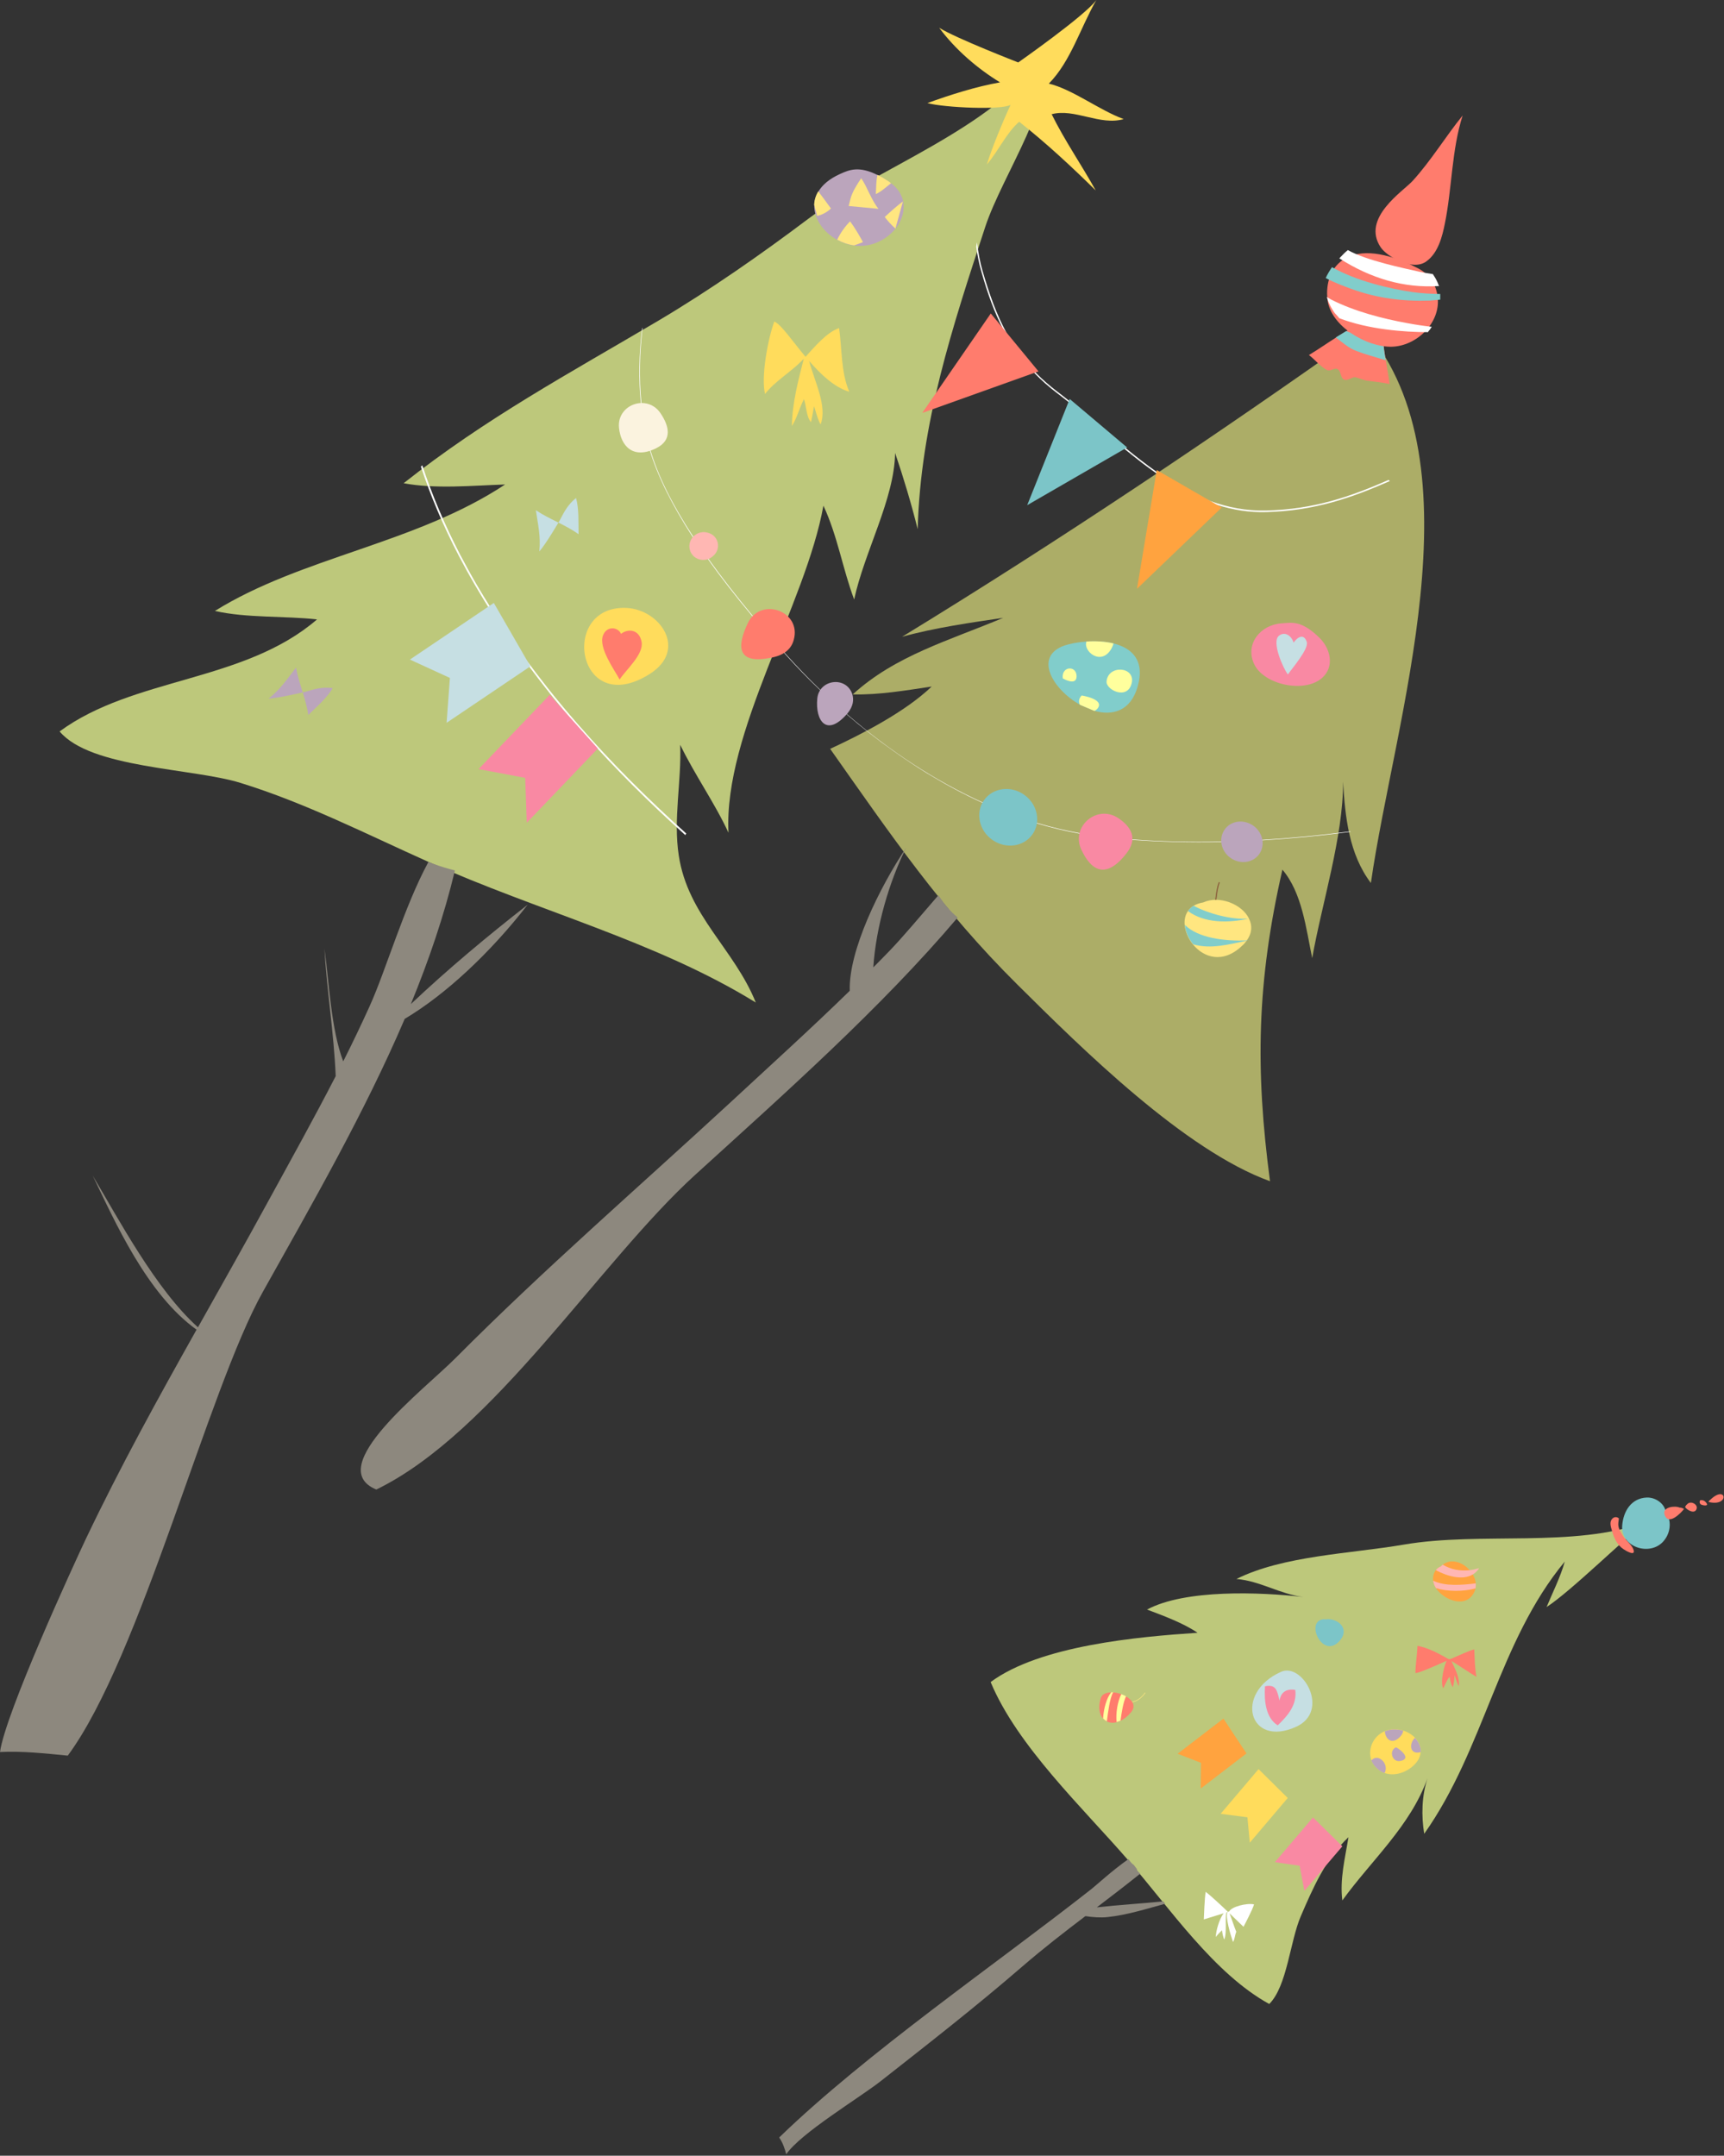 <?xml version="1.0" encoding="UTF-8"?> <svg xmlns="http://www.w3.org/2000/svg" width="1099" height="1374" viewBox="0 0 1099 1374" fill="none"><rect x="0" y="0" width="1099" height="1374" fill="#333333" stroke="none"/> <g clip-path="url(#clip0_3_482)"> <path d="M1049.2 970.2C1002.7 986.9 944 976.1 894.9 984.5C861 990.3 818.1 991.5 788.2 1006.4C803.5 1007.7 815.9 1016.1 830.9 1017.9C803.1 1014.7 755.5 1012.9 731.2 1025.9C741.8 1029.9 754.3 1034.5 763.4 1040.7C725.6 1043.2 662.9 1048.8 631.5 1072.1C648.5 1112.9 690.4 1152.4 719.4 1185.9C746 1216.6 774 1258 809.1 1277.3C820.5 1266 822.3 1237.5 829.2 1221.4C836.8 1203.7 845.2 1184.5 859.6 1171C857.4 1184.7 854 1197.7 855.7 1211.3C874.2 1185.7 899.1 1163.9 910 1133.4C906.3 1144.7 906 1157.4 907.9 1168.8C946.4 1114.4 955 1046.7 997.5 995.3C994.8 1005.1 989.4 1015.8 985.9 1024.3C1001.3 1014.4 1037.3 978.9 1049.2 970.2Z" fill="#BDC87B"></path> <path d="M844.7 1032C830.8 1031.9 843.3 1059.3 854.5 1045.2C862.4 1035.2 845.7 1027.2 839.2 1035.4L844.7 1032Z" fill="#7CC5C8"></path> <path d="M767.4 1223.4L780 1219.5C777.2 1223.3 775 1231 775.1 1234.6C776.1 1233 777.7 1231.7 779 1230.3C779.2 1232.3 779.7 1234.6 780.4 1236.2C782.3 1232.3 780.7 1221.4 781.9 1218.9L782.8 1218.6C777.7 1213.7 771.8 1208.3 768.6 1205.8C767.9 1209 767.4 1223.4 767.4 1223.4Z" fill="white"></path> <path d="M792.7 1228.1C792.7 1228.1 798.8 1216.6 799.4 1213.8C794.8 1212.8 785 1215.3 783.6 1218.3L782.8 1218.5C782.9 1218.6 783 1218.7 783.1 1218.8L782.5 1218.6C780.9 1221.5 784.4 1233.2 786 1237.8C787.2 1236 787.1 1233.6 788.1 1231.3C786.5 1227.4 785.3 1223.4 783.8 1219.5C788.7 1224.3 792.7 1228.1 792.7 1228.1Z" fill="white"></path> <path d="M939.8 1051.3C940.1 1057.2 940.1 1063.1 941.2 1068.8C930.6 1062.4 916.3 1051.4 903.6 1049C903.4 1054.8 902.3 1061.1 902.3 1066.4C907.1 1066.1 935.6 1051.9 939.8 1051.3Z" fill="#FF7C6D"></path> <path d="M929.9 1074.8C930.7 1068.4 927 1063.2 924.8 1057.5C924.2 1057.6 923.6 1057.6 923 1057.4C922.9 1057.4 922.8 1057.3 922.7 1057.3C920.7 1061.2 917.9 1071.9 920 1076.1C921.4 1073.6 922.4 1070.6 924.1 1068.7C924.4 1071.1 924.9 1073.4 926.1 1075.4C926.9 1073.1 927.1 1070.3 927.2 1067.8C928.1 1069.9 928.8 1072.6 929.9 1074.8Z" fill="#FF7C6D"></path> <path d="M901.4 1125C896.5 1129.8 889 1132.3 882.7 1130.1C879.9 1129.1 877.4 1127.2 875.4 1124.2C875 1123.5 874.6 1122.9 874.3 1122.1C871.7 1115.6 874.9 1106.7 882.8 1103.4C883.8 1103 885 1102.6 886.2 1102.4C888.9 1101.9 891.8 1102.2 894.5 1103C897.3 1103.9 900 1105.5 901.9 1107.5C904.4 1110 905.9 1113.2 905.6 1116.6C905.5 1119.4 904.2 1122.3 901.4 1125Z" fill="#FFDC5C"></path> <path d="M892 1107.5C886.7 1112.4 883 1107.8 882.8 1103.5C883.8 1103.1 885 1102.7 886.2 1102.5C888.9 1102 891.8 1102.3 894.5 1103.1C894.4 1104.5 893.6 1106 892 1107.5Z" fill="#BBA5BC"></path> <path d="M890 1113.7C885.2 1115.5 887.3 1123.5 892.7 1122.4C899.8 1121.1 893.2 1115.4 890 1113.7Z" fill="#BBA5BC"></path> <path d="M905.7 1116.7C905.4 1116.8 905 1116.9 904.6 1117C898.3 1118 898.4 1110.8 902 1107.7C904.4 1110.2 905.9 1113.4 905.7 1116.7Z" fill="#BBA5BC"></path> <path d="M883.1 1129C883 1129.4 882.8 1129.8 882.6 1130.1C879.8 1129.1 877.3 1127.2 875.3 1124.2C874.9 1123.5 874.5 1122.9 874.2 1122.1C878.1 1117.4 884.9 1123.4 883.1 1129Z" fill="#BBA5BC"></path> <path d="M718.3 1085.8C718.2 1085.8 718.1 1085.7 718.1 1085.6C717.9 1085.3 718.3 1085 718.5 1084.8L718.8 1085.1C718.7 1085.2 718.6 1085.3 718.6 1085.3C719.3 1085.4 722.7 1084.6 724.1 1083.9C726.3 1082.9 728.3 1081.1 729.9 1078.8L730.2 1079C728.6 1081.3 726.6 1083.1 724.3 1084.2C723.6 1084.5 722.2 1085 721 1085.3C719.2 1085.9 718.6 1085.9 718.3 1085.8Z" fill="#FFE680"></path> <path d="M720.9 1091.5C718.8 1094 716.5 1095.7 714.3 1096.8C713.5 1097.2 712.6 1097.5 711.8 1097.7C709.5 1098.3 707.4 1098.1 705.6 1097.2C704.7 1096.8 703.9 1096.2 703.2 1095.4C700.8 1092.8 699.9 1088.2 701.7 1082.4C702.5 1079.8 705.2 1078.7 708.4 1078.7C708.8 1078.7 709.2 1078.7 709.6 1078.7C711.3 1078.8 713.1 1079.2 714.7 1079.8C715.7 1080.2 716.8 1080.6 717.7 1081.2C721.9 1083.6 724.4 1087.4 720.9 1091.5Z" fill="#FF7C6D"></path> <path d="M705.6 1097.1C704.7 1096.7 703.9 1096.1 703.2 1095.3C703.5 1089.2 705.4 1082.2 708.4 1078.6C708.8 1078.6 709.2 1078.6 709.6 1078.6C707.4 1082.6 706.4 1090.9 705.6 1097.1Z" fill="#FFFF9D"></path> <path d="M714.3 1096.7C713.5 1097.1 712.6 1097.4 711.8 1097.6C711.2 1092 712.4 1084.5 714.8 1079.8C715.8 1080.2 716.9 1080.6 717.8 1081.2C716 1085.1 715 1091.5 714.3 1096.7Z" fill="#FFFF9D"></path> <path d="M938.9 1016.3C933.1 1025.1 920.1 1019.4 915.3 1012.2C915.3 1012.2 915.3 1012.2 915.3 1012.1C914.3 1010.6 913.8 1009 913.6 1007.5C913.3 1005 913.9 1002.6 915.3 1000.8C916.1 999.7 917.2 998.9 918.5 998.4C918.9 998 919.3 997.6 919.7 997.3C925.1 993.1 932.4 995.7 936.9 1000.8C937.6 1001.7 938.3 1002.6 938.9 1003.5C939.9 1005.3 940.6 1007.2 940.8 1009.2C940.9 1010.2 940.8 1011.3 940.6 1012.4C940.3 1013.7 939.8 1015.1 938.9 1016.3Z" fill="#FFA33F"></path> <path d="M942.9 999.5C941.8 1001.3 940.4 1002.6 938.9 1003.5C932.2 1007.6 922.2 1004.5 915.3 1000.8C916.1 999.7 917.2 998.9 918.5 998.4C918.9 998 919.3 997.6 919.7 997.3C925 1000.4 930.8 1001.5 936.9 1000.8C938.9 1000.6 940.9 1000.1 942.9 999.5Z" fill="#FFB7B3"></path> <path d="M940.6 1012.4C932.6 1014.6 922.6 1014.5 915.3 1012.2C915.3 1012.2 915.3 1012.2 915.3 1012.1C914.3 1010.6 913.8 1009 913.6 1007.5C921.2 1011.2 931.9 1010.3 940.8 1009.2C940.8 1010.3 940.8 1011.4 940.6 1012.4Z" fill="#FFB7B3"></path> <path d="M816.6 1065.6C786.4 1079.1 796.1 1114.5 826.5 1100.5C848.1 1090.4 830.4 1059.4 816.6 1065.6Z" fill="#C6DFE3"></path> <path d="M825.7 1077.1C816.1 1075.5 815.7 1084 815.7 1084C814.1 1077.8 813.7 1073.3 806.4 1074.8C805.8 1084 806.8 1094.9 814.5 1099.7C821.1 1093.4 826.9 1086.5 825.7 1077.1Z" fill="#F989A3"></path> <path d="M1062 964.6C1061.7 958.7 1055.6 954.3 1049.8 954.5C1039.9 954.9 1034.8 963.2 1034.1 972.4C1033 986.7 1053.3 992.7 1061.4 981.1C1065.8 975 1064.8 967.3 1062 964.6Z" fill="#7CC5C8"></path> <path d="M1073.5 961.8C1072.6 961.2 1071.7 960.9 1070.7 960.9C1067.6 959.5 1059.6 960.6 1061.1 965.3C1063.4 972.9 1071.7 964.2 1073.5 961.8Z" fill="#FF7C6D"></path> <path d="M1081.6 961.5C1082.3 958.7 1077.6 956.3 1075.5 958.8C1075 959.2 1074.5 959.8 1074.2 960.6C1075.4 962.5 1080.6 965.5 1081.6 961.5Z" fill="#FF7C6D"></path> <path d="M1083.9 956.2C1083.1 957.2 1083.5 958.7 1084.7 959.1C1087 959.9 1088.9 959.6 1088 958.3C1086.9 956.5 1085.5 956 1083.9 956.2Z" fill="#FF7C6D"></path> <path d="M1090.2 956C1089.8 956.2 1089.5 956.6 1089.1 957.3C1102.8 960.7 1100.7 945.8 1090.2 956Z" fill="#FF7C6D"></path> <path d="M1032 967.8C1030.4 966.4 1028.4 966.9 1027.3 968.6C1026 970.6 1026.9 973.3 1027.5 975.4C1028.8 980.1 1030.7 984.6 1034.9 987.4C1036.3 988.4 1042.9 992.3 1041.3 987.7C1040.2 984.5 1036.3 981.7 1034.5 978.8C1033.4 977 1032.1 975 1031.7 972.8C1031.4 971.3 1031.8 969.6 1032 967.8Z" fill="#FF7C6D"></path> <path d="M765.4 1140L765.6 1123.6L750.7 1117.8L779.9 1095.4L794.6 1117.6L765.4 1140Z" fill="#FFA33F"></path> <path d="M796.7 1174.5L795.2 1158.3L778.1 1156.1L802.3 1127.6L820.9 1146L796.7 1174.5Z" fill="#FFDC5C"></path> <path d="M831.5 1205.2L828.5 1189.2L812.7 1186.9L837 1158.4L855.7 1176.8L831.5 1205.2Z" fill="#F989A3"></path> <path d="M741.6 1211.9C727.7 1213.3 713.3 1214.1 699.2 1215.7C708.5 1208.6 717.8 1201.5 726.9 1194.2L725.6 1193.1C725 1192.6 724.7 1191.9 724.7 1191.2C724.1 1190.4 723.4 1189.6 722.8 1188.7C721.4 1187.8 720.3 1186.4 719.4 1184.9C708.8 1192.4 699.2 1201.3 695.8 1204C635.7 1251.3 552.1 1308.7 496.7 1362.4C498.9 1365.5 500.3 1369.5 501.2 1373.1C510.4 1359.6 547.9 1337.1 561.4 1326.5C591.8 1302.6 622.1 1279 651.7 1253.4C664.8 1242.1 678.3 1231.6 691.9 1221.3C696.5 1222 701.5 1222.4 706.1 1221.9C718.4 1220.6 730.7 1216.7 742.8 1213.4C742.4 1213 741.9 1212.5 741.6 1211.9Z" fill="#8D887E"></path> <path d="M662.9 36.8C636 80.4 555.9 109 515.2 139.5C485.2 162.1 452.5 184.9 420.2 204.1C362 238.5 309.8 266.5 257.3 308C277.8 311.8 300.6 309.5 322 308.8C265 346.5 192.3 355 137 389.4C157 394 181.7 392.5 202.1 394.8C155.5 435 85.3 431.4 38 466.2C57.8 489.8 122.6 489.5 153.3 499C194.7 511.8 233.3 531.5 273 549.3C342.7 580.7 418.3 599.8 481.8 639C468.1 604.9 438.5 583.6 432.7 545.3C429.1 521.9 434.5 498 433.6 474.7C443 494.1 455.7 511.9 464.4 530.8C461.1 467 513.6 385.3 524.9 322.3C533.9 341.5 537.2 362.7 544.5 382.1C551 351.7 570.2 318 570.6 288.7C576.1 304.9 580.9 320.9 585 337.3C586.8 269.7 607.2 208.2 628.1 144.5C639.1 111.1 675.3 59.9 662.9 36.8Z" fill="#BDC87B"></path> <path d="M698.9 0C691.8 9.9 649.1 39.8 649.1 39.8C649.1 39.8 609.4 24.4 598.7 17.7C609.1 31.7 623.1 43.7 637.5 52.5C622.5 55.1 605.5 60.5 591.2 65.7C602.2 68.7 639.1 70.2 644.2 66.8C639.2 77.7 632.6 93.5 629.1 104.8C636.3 96.5 641.6 84.6 649.7 77.6C666.6 90.9 683.2 106.3 698.5 121.4C689.4 105 678.7 89.6 670.4 72.8C685 68.9 701.3 80.3 716.3 75.9C700.7 70.2 683.7 56.9 668.6 53.3C682.6 39.1 688.7 17.7 698.9 0Z" fill="#FFDC5C"></path> <path d="M437.5 531.3C412.2 508.6 389.4 485.7 369.2 462.5C369.1 462.4 369 462.3 368.9 462.2C361.9 454.2 355.2 446.2 348.9 438.2C339.7 426.6 331.2 415 323.3 403.4C316.2 393 309.7 382.6 303.6 372.2C300 366 296.6 359.7 293.3 353.5C283.4 334.4 275.3 315.2 269.2 296.6L268.3 297.4C274.4 315.9 282.4 334.9 292.4 354.1C295.7 360.4 299.1 366.6 302.8 372.9C310.6 386.3 319.3 399.8 328.9 413.3C335 421.8 341.4 430.4 348.1 438.9C349 440 349.9 441.1 350.7 442.2C356.3 449.2 362.1 456.1 368.2 463C368.3 463.1 368.3 463.2 368.4 463.3C368.4 463.3 368.4 463.4 368.5 463.4C369.9 465 371.3 466.6 372.7 468.1C391.9 489.7 413.4 511.2 436.9 532.3C437 531.8 437.3 531.5 437.5 531.3Z" fill="white"></path> <path d="M284.7 460.7L286.8 432.1L261.3 420.4L314.8 384.3L338.1 424.7L284.7 460.7Z" fill="#C6DFE3"></path> <path d="M335.8 524.4L334.8 495.8L305.1 490.2L350.4 442.9L381.1 477.1L335.8 524.4Z" fill="#F989A3"></path> <path d="M356.7 331.9C359.9 325.6 362.3 321.4 367.2 317.4C369.1 323.9 368.7 333 368.8 340.5C360.4 334.4 350.2 331 341.6 325.2C342.9 334.2 344.8 341.8 343.8 351.5C348 346.8 356.7 331.9 356.7 331.9Z" fill="#C6DFE3"></path> <path d="M194.4 441C201.2 438.9 205.8 437.8 212.1 438.6C208.7 444.5 201.9 450.5 196.5 455.7C195.1 445.4 190.5 435.7 188.7 425.5C183.1 432.7 178.9 439.2 171.2 445.3C177.5 445 194.4 441 194.4 441Z" fill="#BBA5BC"></path> <path d="M541.4 249.7C536 237.2 536.8 222.4 534.9 209.1C527.1 211.8 519.8 220.5 513.6 227.3C513.5 227.3 513.4 227.3 513.4 227.3C504.9 217.1 498.1 207 493.6 204.9C489.5 216 485 240.3 487.7 251.1C493.8 243.2 503.7 237.4 510.9 230.2C511.4 229.7 511.9 229.2 512.4 228.6C508.8 242.6 505 257.2 504.8 271.5C508 266.7 509.6 259.9 512.5 254.4C514.1 259.1 513.9 265.4 517 269.1C517.7 265.7 518.4 262.2 518.9 258.9C520.1 262.3 521.1 267 523.1 270.5C527.5 258.9 519.3 243.3 515.8 230.1C523.3 238.7 531.9 246.9 541.4 249.7Z" fill="#FFDC5C"></path> <path d="M570.8 145.8C570 146.8 569.1 147.7 568.2 148.6C560.8 155.4 552.3 157.5 544.5 156.5C540.7 156 537 154.7 533.7 152.9C524.9 148.1 518.8 139.4 519.1 130.7C519.2 127.8 520 124.9 521.7 122.1C524.2 117.9 528.6 114 535.5 110.9C541.6 108.1 547.7 105.7 559.5 111.6C561.8 112.7 564.3 114.2 567 116C567.4 116.3 567.8 116.6 568.2 116.9C572.4 120.1 574.9 124.2 575.8 128.5C576.8 134.2 575.1 140.5 570.8 145.8Z" fill="#BBA5BC"></path> <path d="M542.1 126.9C543.4 122 546.4 117.5 549 113.6C553.1 119.6 555.2 127.1 560 133.1C554.6 132.6 541 131.3 541 131.3L542.1 126.9Z" fill="#FFE680"></path> <path d="M550.1 154.3C548.7 154.9 546.7 155.7 544.5 156.4C540.7 155.9 537 154.6 533.7 152.8C535.8 148.3 538.9 144.1 541.9 141.1C544.9 145.1 547.7 149.9 550.1 154.3Z" fill="#FFE680"></path> <path d="M529.7 132.9C527.5 135.1 523.8 137.1 520.9 137.6C520.6 136 519.8 133.4 519 130.6C519.1 127.7 519.9 124.8 521.6 122C524.3 125.4 527.6 130 529.7 132.9Z" fill="#FFE680"></path> <path d="M575.6 128.4C572.6 130.5 567.2 135.3 564 138.3C565.9 140.9 568.3 143.4 570.8 145.7L575.6 128.4Z" fill="#FFE680"></path> <path d="M568 116.8C564.7 119.3 561.8 122.2 558.3 123.7C558.6 119.5 558.4 115.3 559.4 111.5C561.7 112.6 564.2 114.1 566.9 115.9C567.2 116.2 567.6 116.5 568 116.8Z" fill="#FFE680"></path> <path d="M399.6 387.5C356 385.2 367.7 459.1 414.3 429.5C438.6 414 420.7 388.6 399.6 387.5Z" fill="#FFDC5C"></path> <path d="M409 409.1C407.4 400.8 400.1 400.7 395.9 404C393.8 399.4 386.7 398.9 384.4 405C381.4 412.8 391.5 426.7 395 433.1C398.9 427 410.5 417.1 409 409.1Z" fill="#FF7C6D"></path> <path d="M870.5 210C774.9 277.8 674.5 345.1 575 405.9C595.6 400.1 620.5 396.6 639.5 393.8C604.7 408.4 570.8 417.8 543.6 442.6C560.6 443 577.6 440 593.9 437.6C577.1 453.7 549.5 467.9 529.2 477.3C568 532.3 599.9 579.3 648.5 627.5C690 668.7 755.2 733.2 809.6 752.9C800.1 681.4 801.2 625.7 817.5 554.3C830.1 569.1 832.6 592.1 836.5 610.7C842.5 576.3 856.3 533.5 856.2 498.2C857.4 520.6 860 544.5 873.9 562.8C888.9 458.3 944.1 297.3 870.5 210Z" fill="#ACAD67"></path> <path d="M885.8 244.8C881.2 243.7 875.5 243.2 871.2 242.6C870.3 242.5 865.5 240.8 864.2 240.5C862.2 240 859.7 242.6 857.3 242.1C854.2 241.4 855.3 236.6 852.5 235.2C850.6 234.2 848 237 845.8 235.8C841.5 233.5 838.2 229.1 834.4 226.3C840.2 222.8 845.9 218.8 851.6 215.2L858.3 211.1C858.9 210.7 859.5 210.4 860.1 210L859.9 209.6C863.9 213.4 876 214.7 881.6 214.6C881.7 216.3 881.8 218 882 219.8C882.3 223.1 882.9 226.4 883.4 229.7C884.2 234.7 885.2 239.9 885.8 244.8Z" fill="#FF7C6D"></path> <path d="M880.2 157.7C867.5 138.9 894.7 121.8 900.6 115.2C912.4 102.2 921.6 86.9 932.4 73.6C925.4 95.3 925.6 120.1 921.1 142.3C919.4 150.8 916.8 161.1 909.4 166.5C900.6 173.2 884.1 163.5 880.2 157.7Z" fill="#FF7C6D"></path> <path d="M883.3 229.6C877.1 227.7 870.3 225.9 864.4 223.6C859.4 221.7 855.7 218.1 851.5 215.1L858.2 211C861 212.3 864.5 212.9 867.2 214.3C871.2 216.4 874.7 217.6 879 218.7C880.2 219 881.1 219.3 881.9 219.7C882.2 222.9 882.8 226.3 883.3 229.6Z" fill="#81CDCB"></path> <path d="M846.3 191.4C848.6 208.2 871.3 221.2 886.9 221C902.8 220.8 918.3 206 916.5 189.6C915.6 181.4 911.3 174.9 904.1 171.1C860.9 148.6 843.4 169.3 846.3 191.4Z" fill="#FF7C6D"></path> <path d="M917.1 181.8C916.9 181.4 916.8 180.9 916.6 180.5C916.5 180.3 916.4 180 916.3 179.8C915.5 178 914.5 176.3 913.4 174.7C910.5 174.3 907.7 173.8 904.8 173.2C894.4 170.8 871.4 166.2 859.2 159.4C857.5 160.8 856 162.3 854.5 163.9C854.3 164.2 854 164.4 853.8 164.7C873.9 177.5 895 183.8 917.4 182.3C917.3 182.1 917.2 181.9 917.1 181.8Z" fill="white"></path> <path d="M918.1 191C918.1 190.8 918.1 190.6 918.1 190.5C918.1 189.5 918.1 188.4 918.1 187.4C912.3 187.3 906.5 187 900.6 186.2C886.1 184.1 864.9 179.2 849.1 170.3C847.6 172.5 846.2 174.8 845.1 177.2C850.8 180.3 857.3 182.6 861.6 184.2C877.9 190.1 894.2 192.2 911.5 191.6C913.7 191.4 915.9 191.2 918.1 191Z" fill="#81CDCB"></path> <path d="M911.4 210.2L911.5 210.1C911.7 209.8 911.9 209.5 912.1 209.2C912.3 208.9 912.5 208.6 912.7 208.3C907.3 207.7 902.1 206.9 897.3 206C881.2 203.1 863.3 198.4 848.7 191C847.7 190.5 846.8 189.9 845.8 189.3C846.1 190.2 846.4 191.1 846.7 192C846.8 192.3 846.9 192.5 847 192.8C847.1 193 847.2 193.2 847.3 193.4C848.1 195.2 849.1 196.9 850.2 198.6C850.5 199 850.7 199.4 851 199.7C851 199.7 851 199.8 851.1 199.8C851.7 200.5 852.3 201.2 852.9 201.8C853.2 202.1 853.4 202.4 853.7 202.8C872.3 210 895.3 211.7 910.3 211.7C910.5 211.2 911 210.7 911.4 210.2Z" fill="white"></path> <path d="M817 397.3C803.5 398.2 793.6 410.4 799.4 423.1C805.4 436.4 831.5 442.1 842.8 432.1C851 424.8 848 413.3 841.2 406.6C829.5 395.1 823.5 396.9 817 397.3Z" fill="#F989A3"></path> <path d="M833 409.1C831.2 403.8 827.4 405.7 824.6 409.6C823.5 405.5 819.2 402.1 815.3 405.2C810.3 409.1 818.3 426.6 821 429.9C823.3 426.4 834.6 413.5 833 409.1Z" fill="#C6DFE3"></path> <path d="M725.2 437.7C720.7 453.3 709.2 456.3 697.7 453.1L688.5 449.2C671.2 439.5 658.7 418.6 678.4 411.5C681.6 410.4 686.8 409.3 692.6 408.9C698.2 408.5 704.3 408.8 709.8 410.1C721.3 413 730.1 420.6 725.2 437.7Z" fill="#81CDCB"></path> <path d="M677.5 432.4C677.5 432.4 686.2 437.6 686.3 431.1C686.3 423.8 676.4 424.6 677.5 432.4Z" fill="#FFFF9D"></path> <path d="M705.4 434.3C704.9 439.7 718.7 446.5 721.4 435.5C724 424.8 706.4 423.5 705.4 434.3Z" fill="#FFFF9D"></path> <path d="M708.4 413.6C701.8 424.8 690.2 414.9 692.6 408.9C698.2 408.5 704.3 408.8 709.8 410.1C709.6 411.2 709.1 412.3 708.4 413.6Z" fill="#FFFF9D"></path> <path d="M699.8 451.4C699.2 452.2 698.5 452.8 697.6 453.1L688.4 449.2C687.5 447.4 687.6 445.3 689.5 443.3C689.6 443.3 704.1 445.5 699.8 451.4Z" fill="#FFFF9D"></path> <path d="M774.1 580.1L773.4 579.9C774.2 577.2 774.5 574.5 774.9 571.8C775.3 568.6 775.7 565.4 776.9 562.2L777.6 562.5C776.4 565.6 776 568.8 775.6 572C775.2 574.6 774.9 577.3 774.1 580.1Z" fill="#8B5E3C"></path> <path d="M794.8 599.4C794.7 599.5 794.7 599.6 794.6 599.7C793.8 600.8 792.9 601.9 791.7 602.9C779.5 614.5 767.3 610.3 760.5 602C757.5 598.3 755.6 593.9 755.2 589.6C754.9 586.4 755.5 583.3 757.2 580.8C758.1 579.5 759.3 578.3 760.8 577.4C762.4 576.4 764.5 575.6 767 575.2C777.3 570.5 791.8 576.3 796.2 585.5C796.2 585.5 796.2 585.5 796.2 585.6C798.3 589.7 798.3 594.5 794.8 599.4Z" fill="#FFE680"></path> <path d="M795.8 585.5C783.1 588.4 767.9 588.5 757.3 580.7C758.2 579.4 759.4 578.2 760.9 577.3C770.1 582.3 785.4 586.4 795.8 585.5Z" fill="#81CDCB"></path> <path d="M794.8 599.4C795.3 599.4 795.7 599.4 796.2 599.3C795.7 599.4 795.2 599.5 794.6 599.6C783.1 602 771.8 605.1 760.6 601.9C757.6 598.2 755.7 593.8 755.3 589.5C763.7 597.9 780.7 600 794.8 599.4Z" fill="#81CDCB"></path> <path d="M860.7 529.9C841.8 532.4 823 534.2 804.7 535.3C795.9 535.8 787.1 536.2 778.5 536.4C758.8 536.8 739.8 536.4 721.9 535C714.4 534.4 707 533.7 699.9 532.8C696 532.3 692.1 531.7 688.2 531C679.2 529.4 670.1 527.2 661 524.5C649.4 521 637.9 516.6 626.3 511.4C596.6 497.9 567.3 478.9 539.8 455.1C534.1 450.2 528.5 445 522.9 439.7C515.4 432.5 508.1 424.9 500.9 416.9C500.6 416.6 500.4 416.3 500.1 416C492.9 408 486.2 400.2 479.9 392.6C469.3 379.8 459.9 367.8 451.7 356.3C448.2 351.4 445 346.7 441.9 342C428.6 321.7 419.6 303.5 414.7 287.2C413.9 284.7 413.3 282.3 412.7 279.9C410.9 272.3 409.7 264.6 408.9 256.9C407.3 240.8 407.8 224.8 409.6 209.2C409.5 209.2 409.4 209.1 409.3 209.1C407.3 225.8 407 241.8 408.5 256.9C409.3 264.8 410.5 272.5 412.3 279.9C412.9 282.3 413.5 284.8 414.3 287.3C419.3 303.6 428.4 322 441.6 342.3C443.8 345.7 446.1 349.1 448.5 352.5C449.4 353.8 450.3 355.1 451.3 356.4C459.4 367.8 468.8 379.9 479.6 392.8C485.8 400.3 492.6 408 499.8 416.1C500.1 416.4 500.4 416.7 500.6 417C507.7 424.9 515 432.5 522.7 439.8C528.2 445.1 533.8 450.2 539.6 455.2C549.3 463.6 559.4 471.5 569.6 478.7C576.7 483.7 583.8 488.5 591 492.9C602.7 500 614.4 506.3 626.1 511.6C637.7 516.9 649.3 521.3 660.9 524.8C670 527.5 679 529.7 688 531.3C691.9 532 695.8 532.6 699.7 533.1C706.8 534 714.2 534.7 721.7 535.3C739.6 536.6 758.7 537.1 778.4 536.7C787 536.5 795.8 536.2 804.6 535.6C823.1 534.5 842 532.7 861 530.2L860.7 529.9Z" fill="white"></path> <path d="M658.108 531.884C663.745 523.965 661.421 512.638 652.917 506.585C644.413 500.532 632.949 502.044 627.313 509.963C621.676 517.882 624 529.209 632.504 535.262C641.008 541.315 652.472 539.803 658.108 531.884Z" fill="#7CC5C8"></path> <path d="M802.7 544.4C798.7 550.1 790.5 551.1 784.4 546.8C778.3 542.5 776.7 534.4 780.7 528.7C784.7 523 792.9 522 799 526.3C805.1 530.7 806.7 538.8 802.7 544.4Z" fill="#BBA5BC"></path> <path d="M540.3 454.6C527 470.3 519.6 459.4 521 445.2C522.2 433.1 539 430.7 543.2 442.1C544.5 445.9 543.9 450.3 540.3 454.6Z" fill="#BBA5BC"></path> <path d="M506 407.8C511.1 389.5 484.9 380.1 476.7 397.2C470 411.3 468.9 424.2 492.5 419C500.6 417.3 504.6 413.1 506 407.8Z" fill="#FF7C6D"></path> <path d="M439.6 349.7C439.6 349.9 439.7 350 439.7 350.2C441.2 356.6 449.1 359 454.1 354.8C454.4 354.5 454.8 354.2 455.1 353.9C459.6 349.6 458.1 342.1 452.3 339.9C452 339.8 451.7 339.7 451.4 339.6C445 337.5 438.4 343.1 439.6 349.7Z" fill="#FFB7B3"></path> <path d="M712.8 521.4C699.3 512.5 682.5 526.8 689.3 541.5C695.2 554.2 704.5 561.4 718.1 543.9C725.6 534.3 720.9 526.8 712.8 521.4Z" fill="#F989A3"></path> <path d="M421 263.3C412.6 250.9 393.1 257.8 394.6 272.7C395.8 284.3 403.5 293 418.3 285.7C428.9 280.4 426.5 271.4 421 263.3Z" fill="#FBF3DF"></path> <path d="M885.2 305.9C861 316.5 837.6 324.7 807 325.4C794.5 325.7 782.8 323.4 771.7 319.4C759.5 314.9 748.1 308.3 737.1 300.6C730.5 295.9 724 290.9 717.7 285.7C712.3 281.3 707 276.8 701.7 272.3C695.1 266.6 688.3 260.9 681.4 255.4C679.1 253.5 676.7 251.7 674.4 249.9L674.1 249.7C668.9 245.7 664.3 241.7 660.2 237.5C652.6 229.7 646.6 221.4 641.7 212.3C635.2 200.4 630.6 187.3 626.3 172.5C624.7 167 623.6 160.9 622.8 154.5C622.6 155.4 622.5 156.3 622.3 157.2C623.1 162.8 624.1 168 625.5 172.8C629.7 187.7 634 199.2 639.1 209.1C640.2 211.3 641.4 213.5 642.6 215.6C647.3 223.7 652.9 231.1 659.4 237.8C663.8 242.3 668.6 246.6 673.9 250.6C676.3 252.4 678.7 254.3 681.1 256.2C687.9 261.6 694.6 267.4 701.2 273C706.4 277.4 711.6 281.9 716.9 286.2C720.6 289.2 724.3 292.2 728.1 295.1C731 297.3 734 299.5 737 301.6C741.4 304.7 745.8 307.5 750.3 310.2C758.9 315.3 767.4 319.1 775.8 321.8C786.3 325.1 796.6 326.7 807.1 326.4C838.1 325.6 861.6 317.3 886 306.6L885.2 305.9Z" fill="white"></path> <path d="M587.9 263.2L631.6 199.8L662 236.7L587.9 263.2Z" fill="#FF7C6D"></path> <path d="M654.8 322L681.9 254.3L718.5 285.2L654.8 322Z" fill="#7CC5C8"></path> <path d="M724.8 375.3L737.4 299.6L778.8 323.5L724.8 375.3Z" fill="#FFA33F"></path> <path d="M43.2 1119C89.7 1056.2 132.5 886 167.5 823.5C199.1 767.1 232.4 709.2 258 649.4C283.9 634 312.3 607.6 336.4 576.6C310.8 596.6 285.6 617.6 261.9 640C273.4 612 283.1 583.6 290 554.8C285.6 553.7 281.2 552.4 276.9 550.8C275.6 550.4 274.3 549.9 273.1 549.4C257.7 577.7 246 618.5 235.6 641.4C230.2 653.3 224.6 665 218.8 676.5C211 656.1 209.8 625.9 206.8 604.5C208.3 631 212.9 658.9 214 685.9C200 713.1 185.3 739.5 170.3 766.9C155.7 793.7 140.8 819.9 126.2 846C99.3 821.9 75.5 776.8 59.1 749.3C73.2 778.5 93.6 824.8 125.3 847.5C100.7 891.3 76.7 934.8 54.9 980.5C47 997.2 3.4 1092 0 1116.7C14.4 1116 28.8 1117.6 43.2 1119Z" fill="#8D887E"></path> <path d="M598.2 570.6C586.6 584 575.7 597.1 566.9 606.2C563.5 609.7 560.1 613.2 556.7 616.6C558.4 590.8 566.8 562 577.7 540.2C560.7 565.6 540.9 606 541.7 631.4H541.8C517.1 655.5 491.8 678.4 466 702.3C406.1 757.6 346.7 809 290.3 865.7C270.3 885.8 205.5 935.3 239.9 949.4C314.6 913.1 382.3 804.1 443.3 748.7C500.8 696.4 561.5 642.6 610.5 584.8C605.6 580.8 601.7 575.9 598.2 570.6Z" fill="#8D887E"></path> </g> <defs> <clipPath id="clip0_3_482"> <rect width="1098.7" height="1373.2" fill="white"></rect> </clipPath> </defs> </svg> 